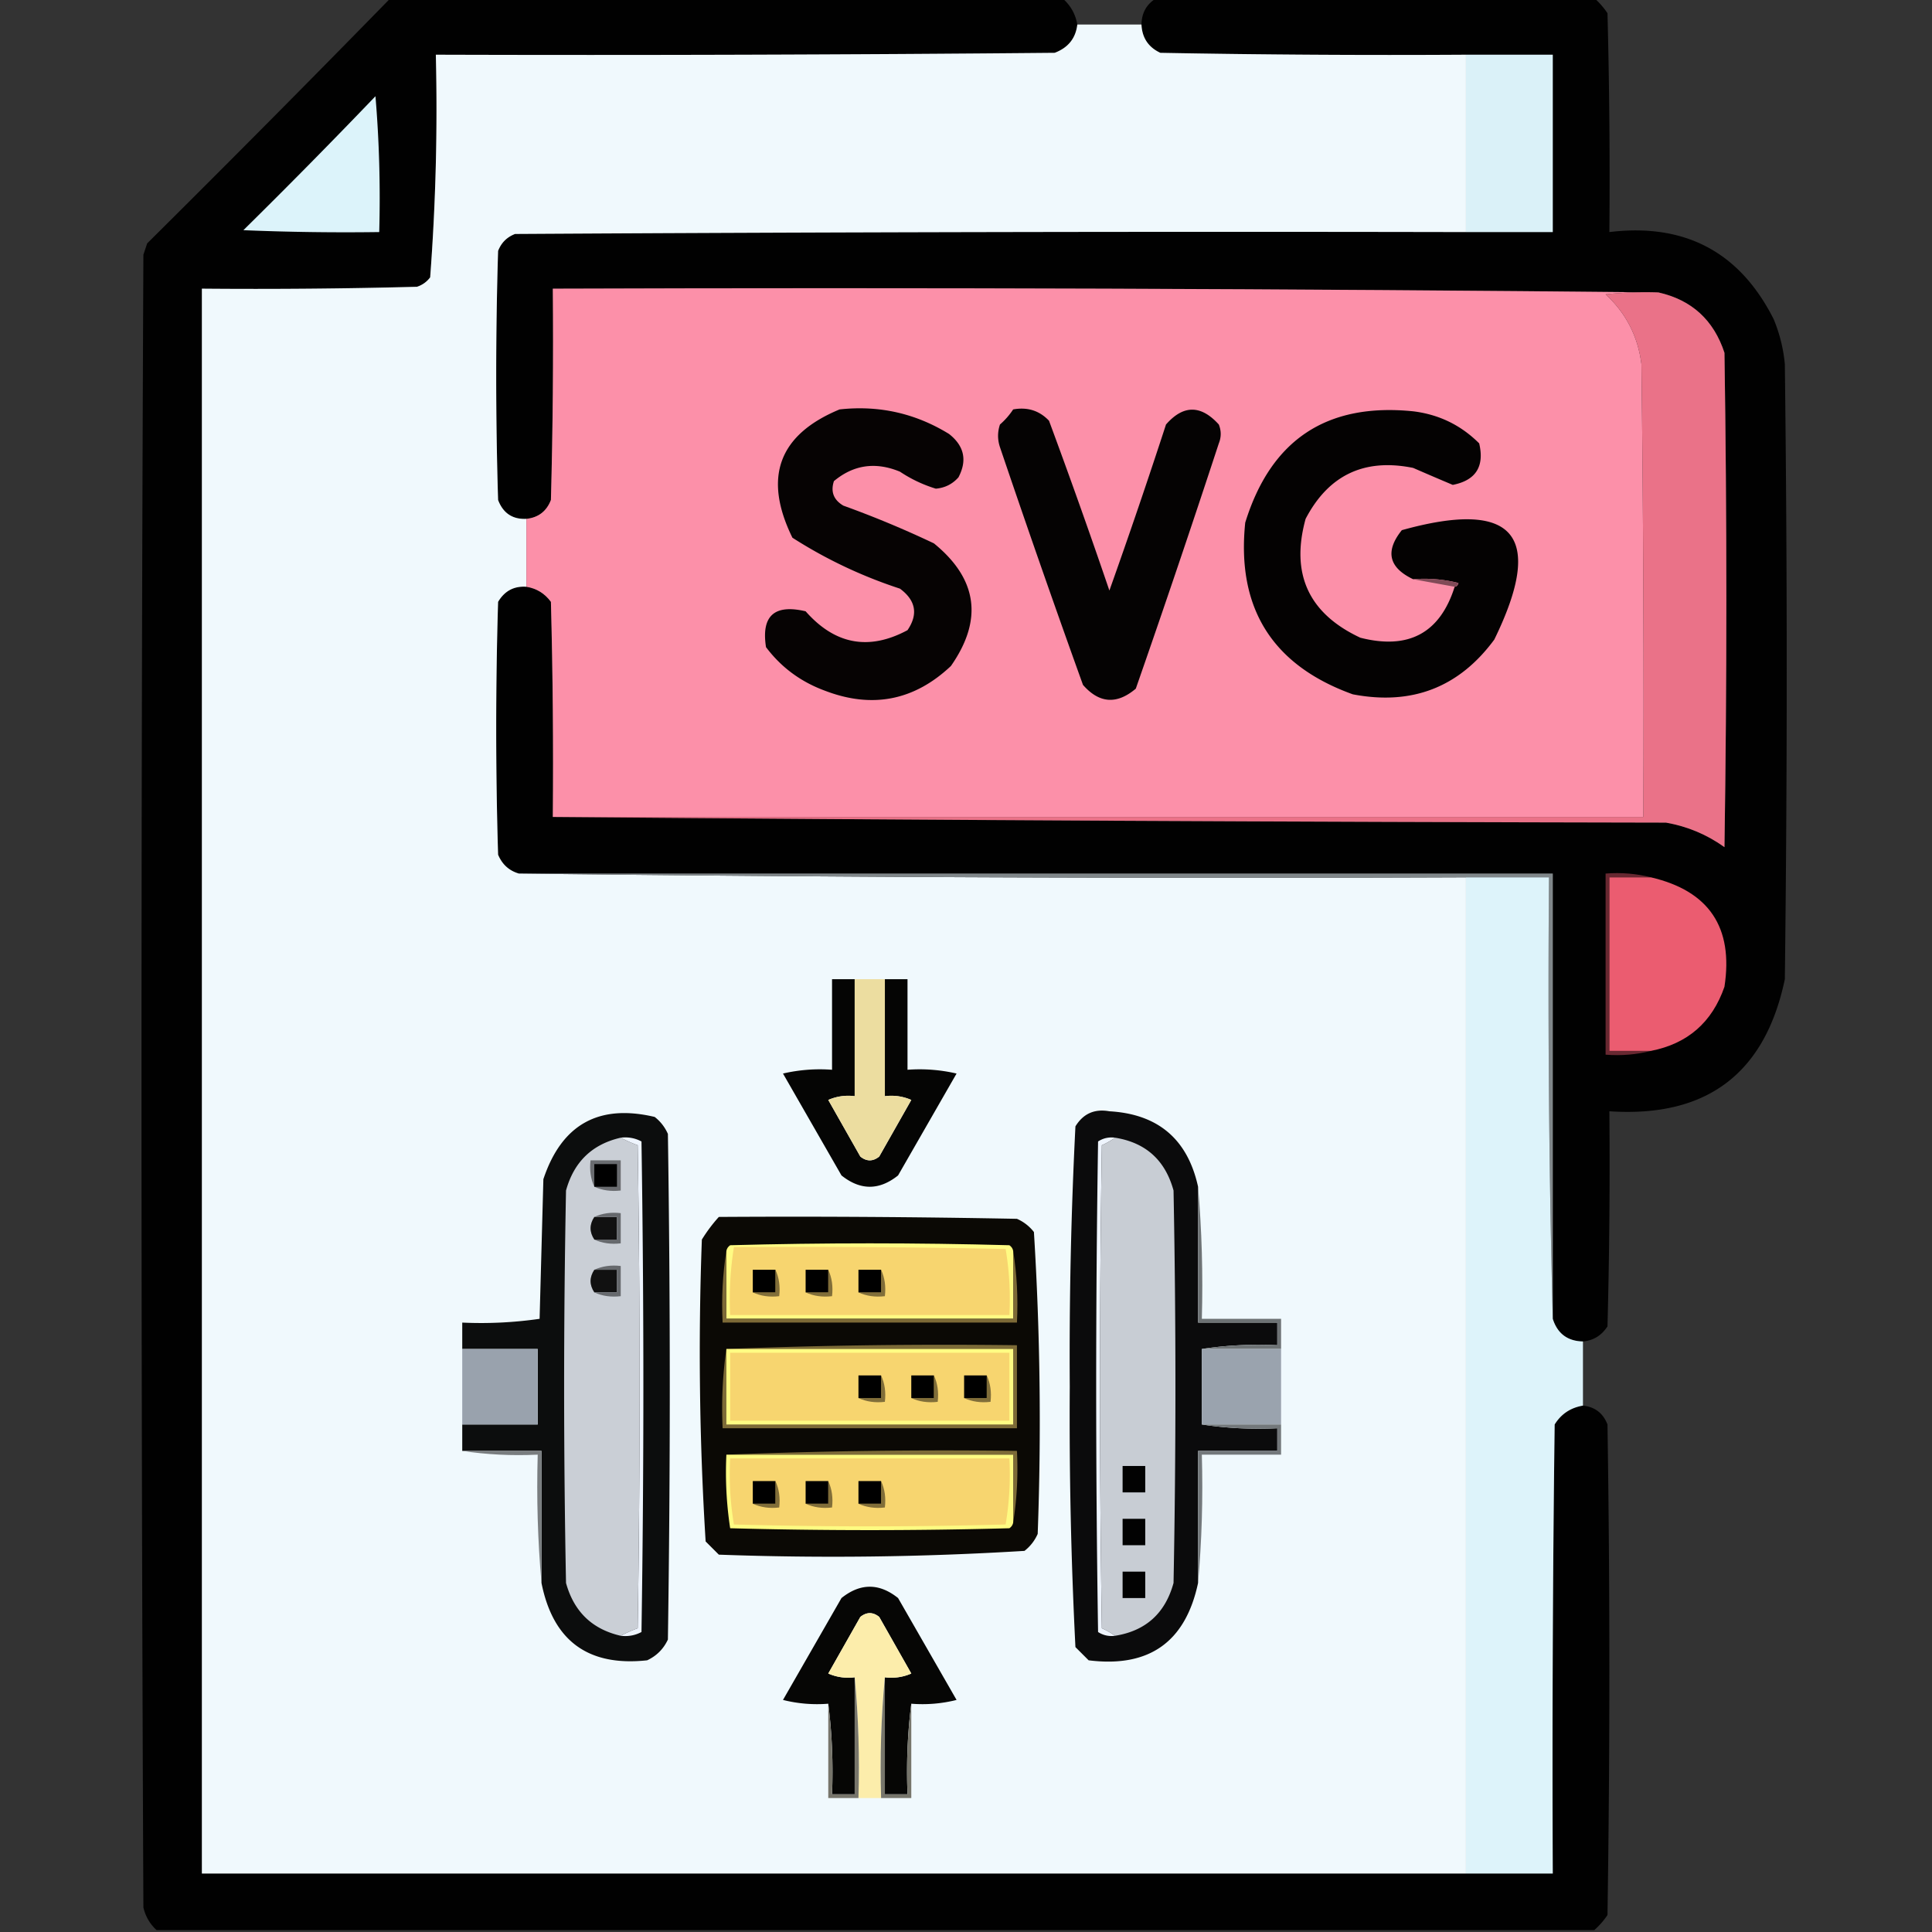 <svg xmlns="http://www.w3.org/2000/svg" width="512" height="512" style="shape-rendering:geometricPrecision;text-rendering:geometricPrecision;image-rendering:optimizeQuality;fill-rule:evenodd;clip-rule:evenodd"><rect width="100%" height="100%" fill="#333333" stroke="none"/><path style="opacity:.974" fill="#010101" d="M103.5-.5h178c2.169 1.84 3.502 4.174 4 7-.424 3.646-2.424 6.146-6 7.5-54.666.5-109.332.667-164 .5a593.944 593.944 0 0 1-1.5 59 6.977 6.977 0 0 1-3.5 2.5c-18.997.5-37.997.667-57 .5v420h358c-.167-39.668 0-79.335.5-119 1.713-2.778 4.213-4.445 7.5-5 3.175.34 5.341 2.007 6.5 5 .667 43.333.667 86.667 0 130a20.673 20.673 0 0 1-3.5 4h-381c-1.77-1.613-2.936-3.613-3.5-6-.667-146-.667-292 0-438l1-3a5920.771 5920.771 0 0 0 64.5-65Z"/><path style="opacity:.986" fill="#010101" d="M306.5-.5h116a20.681 20.681 0 0 1 3.5 4c.5 19.33.667 38.664.5 58 20.001-2.42 34.501 5.248 43.5 23a40.407 40.407 0 0 1 3 12 6639.18 6639.18 0 0 1 0 163c-5.24 25.052-20.74 36.718-46.5 35 .167 19.003 0 38.003-.5 57-1.571 2.423-3.737 3.756-6.5 4-4.089-.088-6.756-2.088-8-6v-118h-274c-2.591-.754-4.424-2.421-5.5-5a1121.94 1121.94 0 0 1 0-67c1.715-2.897 4.215-4.231 7.5-4 2.695.433 4.862 1.766 6.5 4 .5 18.997.667 37.997.5 57 98.166.833 196.499 1.333 295 1.5 5.695 1.006 10.861 3.173 15.5 6.5.667-43.667.667-87.333 0-131-2.846-8.682-8.679-14.016-17.5-16-97.499-1-195.165-1.333-293-1 .167 18.67 0 37.336-.5 56-1.159 2.993-3.325 4.66-6.5 5-3.67.173-6.17-1.493-7.5-5-.667-22-.667-44 0-66 .833-2.167 2.333-3.667 4.5-4.5 83.999-.5 167.999-.667 252-.5h23v-47h-23c-27.002.167-54.002 0-81-.5-3.167-1.476-4.833-3.976-5-7.5.071-3.152 1.405-5.486 4-7Z"/><path style="opacity:1" fill="#f0f9fd" d="M285.5 6.5h17c.167 3.524 1.833 6.024 5 7.5 26.998.5 53.998.667 81 .5v47c-84.001-.167-168.001 0-252 .5-2.167.833-3.667 2.333-4.5 4.5-.667 22-.667 44 0 66 1.33 3.507 3.83 5.173 7.5 5v18c-3.285-.231-5.785 1.103-7.5 4a1121.94 1121.94 0 0 0 0 67c1.076 2.579 2.909 4.246 5.5 5a15750.75 15750.75 0 0 0 251 1v264h-335v-420c19.003.167 38.003 0 57-.5a6.977 6.977 0 0 0 3.5-2.5 593.944 593.944 0 0 0 1.5-59c54.668.167 109.334 0 164-.5 3.576-1.354 5.576-3.854 6-7.5Z"/><path style="opacity:1" fill="#daf1f8" d="M388.5 14.5h23v47h-23v-47Z"/><path style="opacity:1" fill="#dcf3fa" d="M99.5 25.5c.995 11.822 1.328 23.822 1 36-12.005.166-24.005 0-36-.5a1752.132 1752.132 0 0 0 35-35.5Z"/><path style="opacity:1" fill="#fc90a9" d="M439.5 77.5c-4.679-.166-9.345 0-14 .5 5.41 4.986 8.577 11.153 9.5 18.5.5 39.999.667 79.999.5 120h-289c.167-19.003 0-38.003-.5-57-1.638-2.234-3.805-3.567-6.5-4v-18c3.175-.34 5.341-2.007 6.5-5 .5-18.664.667-37.33.5-56 97.835-.333 195.501 0 293 1Z"/><path style="opacity:1" fill="#ea7288" d="M439.5 77.5c8.821 1.984 14.654 7.318 17.5 16 .667 43.667.667 87.333 0 131-4.639-3.327-9.805-5.494-15.5-6.5-98.501-.167-196.834-.667-295-1.5h289c.167-40.001 0-80.001-.5-120-.923-7.347-4.09-13.514-9.5-18.5 4.655-.5 9.321-.666 14-.5Z"/><path style="opacity:1" fill="#060303" d="M222.5 108.5c10.42-1.145 20.087 1.022 29 6.5 4.033 3.168 4.867 7.001 2.5 11.5-1.594 1.797-3.594 2.797-6 3a36.012 36.012 0 0 1-9.5-4.5c-6.46-2.675-12.294-1.842-17.5 2.5-.92 2.808-.087 4.975 2.5 6.5a266.655 266.655 0 0 1 24 10c11.566 9.423 13.066 20.256 4.5 32.5-9.763 9.194-20.93 11.361-33.5 6.5-6.343-2.355-11.509-6.189-15.5-11.5-1.291-8.288 2.209-11.455 10.5-9.5 7.778 8.826 16.778 10.493 27 5 2.866-4.221 2.199-7.888-2-11-10.122-3.312-19.622-7.812-28.5-13.5-7.831-15.972-3.664-27.305 12.5-34Z"/><path style="opacity:1" fill="#050303" d="M268.5 108.5c3.787-.686 6.954.314 9.5 3a1801.16 1801.16 0 0 1 16 45 1711.07 1711.07 0 0 0 15-44c4.588-5.243 9.255-5.243 14 0 .667 1.667.667 3.333 0 5a3716.658 3716.658 0 0 1-22 65c-5.03 4.258-9.697 3.924-14-1a3514.387 3514.387 0 0 1-22-63c-.667-2-.667-4 0-6a19.552 19.552 0 0 0 3.5-4Z"/><path style="opacity:1" fill="#040202" d="M385.5 155.5c.543-.06.876-.393 1-1a36.875 36.875 0 0 0-12-1c-6.483-3.082-7.483-7.415-3-13 29.856-8.319 38.023 1.347 24.5 29-9.335 12.673-21.835 17.506-37.5 14.5-21.34-7.687-30.84-22.853-28.5-45.5 6.799-21.981 21.632-31.815 44.5-29.5 6.835.835 12.668 3.668 17.5 8.5 1.439 6.129-.894 9.796-7 11a935.831 935.831 0 0 1-10.5-4.5c-12.918-2.624-22.418 1.876-28.5 13.5-4.025 14.596.808 25.096 14.5 31.5 12.8 3.264 21.134-1.236 25-13.5Z"/><path style="opacity:1" fill="#814a57" d="M374.5 153.5a36.875 36.875 0 0 1 12 1c-.124.607-.457.94-1 1l-11-2Z"/><path style="opacity:1" fill="#80878a" d="M137.5 231.5h274v118a3421.39 3421.39 0 0 1-1-117h-22a15750.75 15750.75 0 0 1-251-1Z"/><path style="opacity:1" fill="#ddf3fa" d="M388.5 232.5h22c-.332 39.17.001 78.17 1 117 1.244 3.912 3.911 5.912 8 6v17c-3.287.555-5.787 2.222-7.5 5a7077.14 7077.14 0 0 0-.5 119h-23v-264Z"/><path style="opacity:1" fill="#682831" d="M437.5 232.5h-11v46h11c-3.798.983-7.798 1.317-12 1v-48c4.202-.317 8.202.017 12 1Z"/><path style="opacity:1" fill="#eb5c70" d="M437.5 232.5c15.416 3.594 21.916 13.261 19.5 29-3.263 9.433-9.763 15.099-19.5 17h-11v-46h11Z"/><path style="opacity:1" fill="#050504" d="M226.5 259.5v31a13.116 13.116 0 0 0-7 1l8.5 15c1.667 1.333 3.333 1.333 5 0l8.5-15a13.116 13.116 0 0 0-7-1v-31h6v24a43.117 43.117 0 0 1 13 1l-15.5 27c-5 4-10 4-15 0l-15.5-27a43.117 43.117 0 0 1 13-1v-24h6Z"/><path style="opacity:1" fill="#ecdda0" d="M226.5 259.5h8v31a13.116 13.116 0 0 1 7 1l-8.5 15c-1.667 1.333-3.333 1.333-5 0l-8.5-15a13.116 13.116 0 0 1 7-1v-31Z"/><path style="opacity:1" fill="#0c0d0d" d="M143.5 419.5v-35h-21v-7h20v-20h-20v-7a108.41 108.41 0 0 0 20.5-1l1-37c4.831-14.506 14.665-20.006 29.5-16.5a11.532 11.532 0 0 1 3.5 4.5c.667 44.667.667 89.333 0 134-1.167 2.5-3 4.333-5.5 5.5-15.607 1.699-24.94-5.134-28-20.5Z"/><path style="opacity:1" fill="#0b0b0c" d="M317.5 314.5v36h21v6c-6.854-.324-13.521.009-20 1v20c6.479.991 13.146 1.324 20 1v6h-21v35c-3.329 15.673-12.996 22.507-29 20.5l-3.5-3.5a1205.433 1205.433 0 0 1-1.5-69c-.157-23.086.343-46.086 1.5-69 2.065-3.376 5.065-4.709 9-4 12.902.737 20.736 7.404 23.5 20Z"/><path style="opacity:1" fill="#cacfd6" d="M164.5 301.5a36.354 36.354 0 0 0 4.5 2c.667 42.667.667 85.333 0 128a36.354 36.354 0 0 0-4.5 2c-7.575-1.74-12.408-6.407-14.5-14a2702.899 2702.899 0 0 1 0-104c2.092-7.593 6.925-12.26 14.5-14Z"/><path style="opacity:1" fill="#c8cdd4" d="M295.5 301.5c8.135 1.299 13.302 5.965 15.5 14 .667 34.667.667 69.333 0 104-2.198 8.035-7.365 12.701-15.5 14a19.602 19.602 0 0 0-3.5-2 4094.203 4094.203 0 0 1 0-128 19.602 19.602 0 0 0 3.5-2Z"/><path style="opacity:1" fill="#eef4fd" d="M164.5 301.5c1.967-.239 3.801.094 5.5 1 .667 43.333.667 86.667 0 130-1.699.906-3.533 1.239-5.5 1a36.354 36.354 0 0 1 4.5-2c.667-42.667.667-85.333 0-128a36.354 36.354 0 0 1-4.5-2Zm131 0a19.602 19.602 0 0 1-3.5 2 4094.203 4094.203 0 0 0 0 128 19.602 19.602 0 0 1 3.5 2c-1.644.214-3.144-.12-4.5-1a4223.139 4223.139 0 0 1 0-130c1.356-.88 2.856-1.214 4.5-1Z"/><path style="opacity:1" fill="#6a6c70" d="M157.5 314.5c-.968-2.107-1.302-4.441-1-7h8v8c-2.559.302-4.893-.032-7-1Z"/><path style="opacity:1" d="M157.5 314.5v-6h6v6h-6Z"/><path style="opacity:1" fill="#6e7375" d="M317.5 314.5c.995 11.488 1.328 23.155 1 35h21v8h-21c6.479-.991 13.146-1.324 20-1v-6h-21v-36Z"/><path style="opacity:1" fill="#111" d="M157.5 322.5h6v6h-6c-1.333-2-1.333-4 0-6Z"/><path style="opacity:1" fill="#0b0905" d="M190.5 322.5c26.335-.167 52.669 0 79 .5a11.532 11.532 0 0 1 4.5 3.5 811.165 811.165 0 0 1 1 80 11.532 11.532 0 0 1-3.5 4.5 831.247 831.247 0 0 1-81 1l-3.5-3.5a811.165 811.165 0 0 1-1-80 40.775 40.775 0 0 1 4.5-6Z"/><path style="opacity:1" fill="#66696d" d="M157.5 322.5c2.107-.968 4.441-1.302 7-1v8c-2.559.302-4.893-.032-7-1h6v-6h-6Z"/><path style="opacity:1" fill="#111" d="M157.5 336.5h6v6h-6c-1.333-2-1.333-4 0-6Z"/><path style="opacity:1" fill="#66696d" d="M157.5 336.5c2.107-.968 4.441-1.302 7-1v8c-2.559.302-4.893-.032-7-1h6v-6h-6Z"/><path style="opacity:1" fill="#fffb83" d="M268.5 331.5v18h-76v-18c.111-.617.444-1.117 1-1.5 24.667-.667 49.333-.667 74 0 .556.383.889.883 1 1.5Z"/><path style="opacity:1" fill="#f7d56f" d="M194.5 330.5c24.002-.167 48.002 0 72 .5a79.547 79.547 0 0 1 1 17.5h-74a86.749 86.749 0 0 1 1-18Z"/><path style="opacity:1" fill="#7d6a37" d="M192.5 331.5v18h76v-18c.99 6.145 1.323 12.478 1 19h-78c-.323-6.522.01-12.855 1-19Z"/><path style="opacity:1" fill="#816e39" d="M233.5 336.5c.968 2.107 1.302 4.441 1 7-2.559.302-4.893-.032-7-1h6v-6Zm-14 0c.968 2.107 1.302 4.441 1 7-2.559.302-4.893-.032-7-1h6v-6Zm-14 0c.968 2.107 1.302 4.441 1 7-2.559.302-4.893-.032-7-1h6v-6Z"/><path style="opacity:1" d="M233.5 336.5v6h-6v-6h6Zm-14 0v6h-6v-6h6Zm-14 0v6h-6v-6h6Z"/><path style="opacity:1" fill="#99a2ad" d="M122.5 357.5h20v20h-20v-20Z"/><path style="opacity:1" fill="#9aa3ae" d="M318.5 357.5h21v20h-21v-20Z"/><path style="opacity:1" fill="#7d6b37" d="M192.5 357.5a1482.71 1482.71 0 0 1 77-1v22h-78c-.325-7.187.009-14.187 1-21Z"/><path style="opacity:1" fill="#fffc83" d="M192.5 357.5h76v20h-76v-20Z"/><path style="opacity:1" fill="#f7d56f" d="M193.5 358.5h74v18h-74v-18Z"/><path style="opacity:1" fill="#816e39" d="M261.5 364.5c.968 2.107 1.302 4.441 1 7-2.559.302-4.893-.032-7-1h6v-6Zm-14 0c.968 2.107 1.302 4.441 1 7-2.559.302-4.893-.032-7-1h6v-6Zm-14 0c.968 2.107 1.302 4.441 1 7-2.559.302-4.893-.032-7-1h6v-6Z"/><path style="opacity:1" d="M261.5 364.5v6h-6v-6h6Zm-14 0v6h-6v-6h6Zm-14 0v6h-6v-6h6Z"/><path style="opacity:1" fill="#7d6b38" d="M192.5 385.5a1482.71 1482.71 0 0 1 77-1c.323 6.522-.01 12.855-1 19v-18h-76Z"/><path style="opacity:1" fill="#797d7f" d="M122.5 384.5h21v35c-.995-11.154-1.328-22.488-1-34-6.854.324-13.521-.009-20-1Z"/><path style="opacity:1" fill="#73787b" d="M318.5 377.5h21v8h-21c.328 11.512-.005 22.846-1 34v-35h21v-6c-6.854.324-13.521-.009-20-1Z"/><path style="opacity:1" fill="#020202" d="M297.5 388.5h6v7h-6v-7Zm0 14h6v7h-6v-7Z"/><path style="opacity:1" fill="#fefb82" d="M192.5 385.5h76v18c-.111.617-.444 1.117-1 1.5-24.667.667-49.333.667-74 0a98.26 98.26 0 0 1-1-19.5Z"/><path style="opacity:1" fill="#f7d56f" d="M193.5 386.5h74a79.547 79.547 0 0 1-1 17.5c-24 .667-48 .667-72 0a79.547 79.547 0 0 1-1-17.5Z"/><path style="opacity:1" fill="#816e39" d="M233.5 392.5c.968 2.107 1.302 4.441 1 7-2.559.302-4.893-.032-7-1h6v-6Zm-14 0c.968 2.107 1.302 4.441 1 7-2.559.302-4.893-.032-7-1h6v-6Zm-14 0c.968 2.107 1.302 4.441 1 7-2.559.302-4.893-.032-7-1h6v-6Z"/><path style="opacity:1" d="M233.5 392.5v6h-6v-6h6Zm-14 0v6h-6v-6h6Zm-14 0v6h-6v-6h6Z"/><path style="opacity:1" fill="#020202" d="M297.5 416.5h6v7h-6v-7Z"/><path style="opacity:1" fill="#060605" d="M241.5 451.5c-.992 7.816-1.326 15.816-1 24h-6v-31a13.116 13.116 0 0 0 7-1l-8.5-15c-1.667-1.333-3.333-1.333-5 0l-8.5 15a13.116 13.116 0 0 0 7 1v31h-6c.326-8.184-.008-16.184-1-24a36.875 36.875 0 0 1-12-1l15.5-27c5-4 10-4 15 0l15.5 27a36.875 36.875 0 0 1-12 1Z"/><path style="opacity:1" fill="#fcedab" d="M234.5 444.5c-.994 10.487-1.328 21.154-1 32h-6c.328-10.846-.006-21.513-1-32a13.116 13.116 0 0 1-7-1l8.5-15c1.667-1.333 3.333-1.333 5 0l8.5 15a13.116 13.116 0 0 1-7 1Z"/><path style="opacity:1" fill="#77756b" d="M226.5 444.5c.994 10.487 1.328 21.154 1 32h-8v-25c.992 7.816 1.326 15.816 1 24h6v-31Z"/><path style="opacity:1" fill="#76756b" d="M234.5 444.5v31h6c-.326-8.184.008-16.184 1-24v25h-8c-.328-10.846.006-21.513 1-32Z"/></svg>